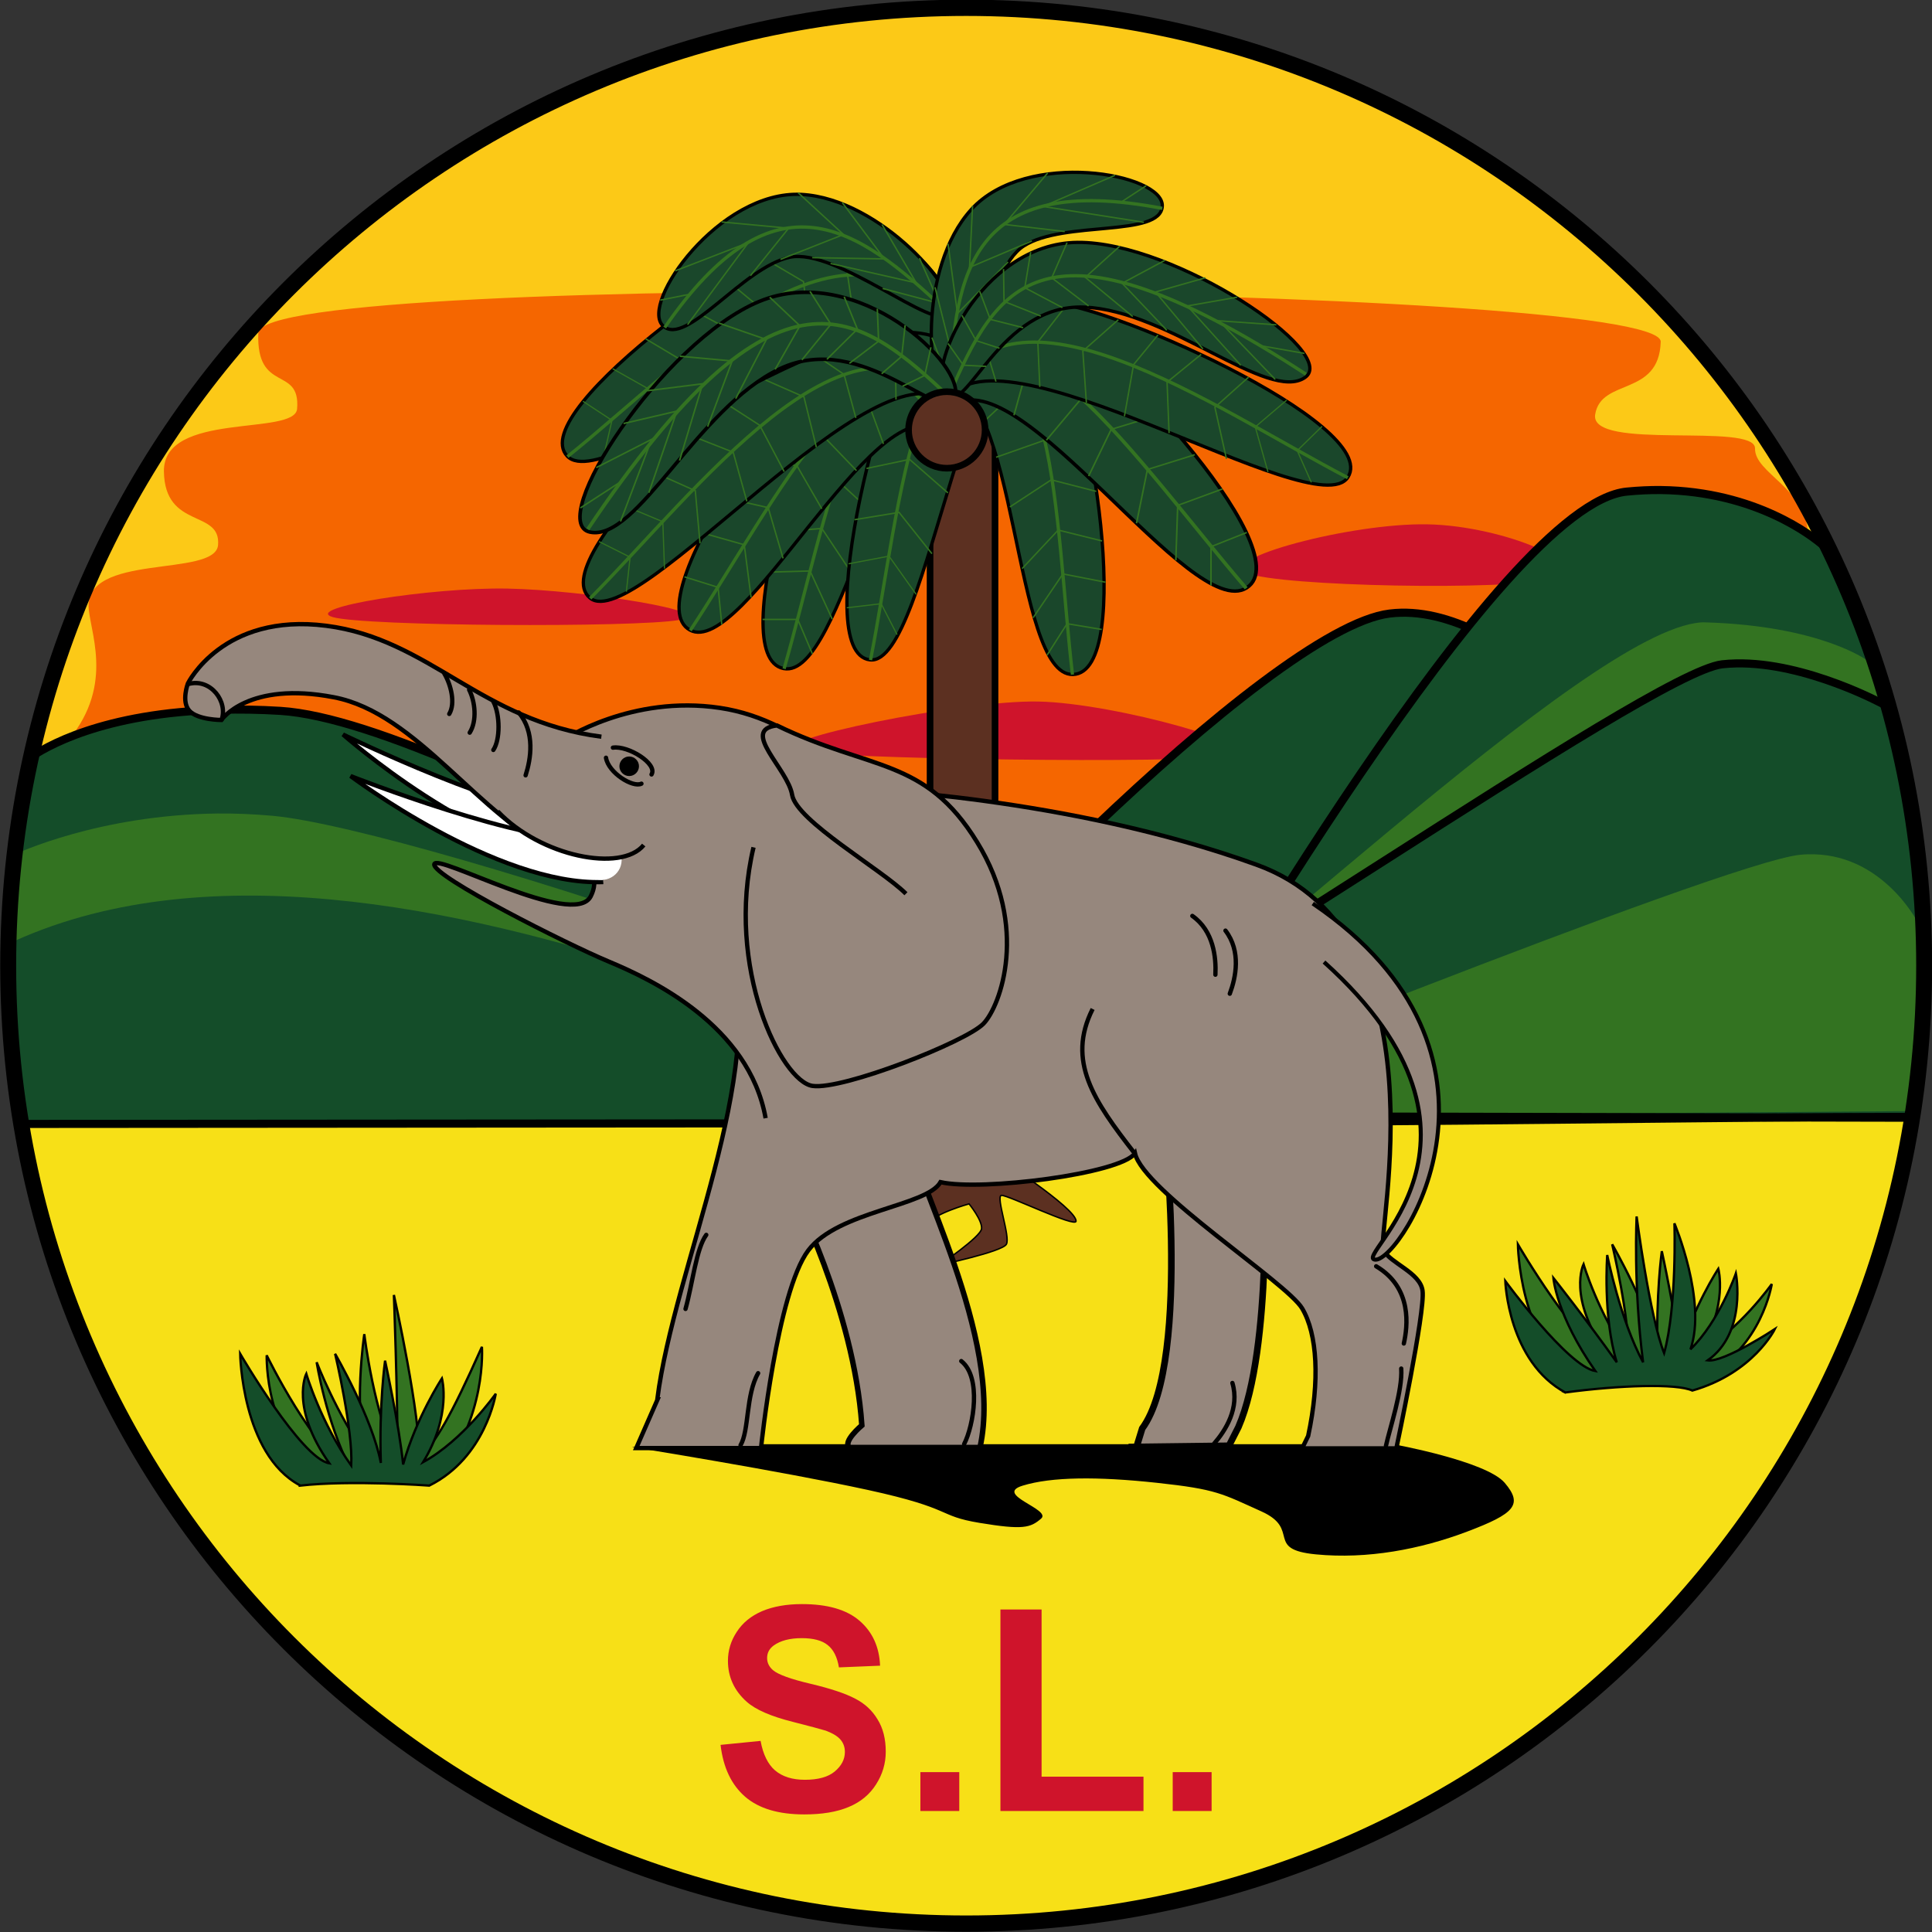 <?xml version="1.0" encoding="UTF-8" standalone="no"?>
<!-- Created with Inkscape (http://www.inkscape.org/) -->

<svg
   xmlns:dc="http://purl.org/dc/elements/1.1/"
   xmlns:cc="http://creativecommons.org/ns#"
   xmlns:rdf="http://www.w3.org/1999/02/22-rdf-syntax-ns#"
   xmlns:svg="http://www.w3.org/2000/svg"
   xmlns="http://www.w3.org/2000/svg"
   xmlns:xlink="http://www.w3.org/1999/xlink"
   xmlns:sodipodi="http://sodipodi.sourceforge.net/DTD/sodipodi-0.dtd"
   xmlns:inkscape="http://www.inkscape.org/namespaces/inkscape"
   version="1.0"
   width="600"
   height="600"
   id="Flag of the United Kingdom"
   sodipodi:version="0.32"
   inkscape:version="0.92.4 (5da689c313, 2019-01-14)"
   sodipodi:docname="20190925115953%21Badge_of_Sierra_Leone_%281889-1914%29.svg"
   inkscape:output_extension="org.inkscape.output.svg.inkscape">
  <rect width="100%" height="100%" fill="#333333" stroke="none"/>
  <sodipodi:namedview
     inkscape:window-height="1017"
     inkscape:window-width="1920"
     inkscape:pageshadow="2"
     inkscape:pageopacity="0.0"
     guidetolerance="10.0"
     gridtolerance="10.0"
     objecttolerance="10.0"
     borderopacity="1.0"
     bordercolor="#666666"
     pagecolor="#ffffff"
     id="base"
     showgrid="false"
     inkscape:zoom="1.3383333"
     inkscape:cx="300"
     inkscape:cy="300"
     inkscape:window-x="-8"
     inkscape:window-y="-8"
     inkscape:current-layer="g8732"
     inkscape:window-maximized="1" />
  <defs
     id="defs32973" />
  <g
     id="g8732"
     transform="translate(-2000,1000)">
    <g
       transform="matrix(2.231,0,0,2.231,-4296.58,-153.577)"
       id="g8452">
      <path
         sodipodi:nodetypes="sccsss"
         inkscape:connector-curvature="0"
         id="path4422-7-3"
         d="m 3089.738,-244.892 c 0,7.125 -0.627,14.545 -1.703,21.367 l -263.256,0 c -1.121,-6.958 -1.703,-14.093 -1.703,-21.367 0,-73.637 59.694,-133.331 133.331,-133.331 73.637,0 133.331,59.694 133.331,133.331 z"
         style="color:#000000;fill:#fcc917;fill-opacity:1;stroke:none;stroke-width:1.212;marker:none;visibility:visible;display:inline;overflow:visible;enable-background:accumulate" />
      <path
         style="color:#000000;fill:#f7e017;fill-opacity:1;stroke:none;stroke-width:1.212;marker:none;visibility:visible;display:inline;overflow:visible;enable-background:accumulate"
         d="m 3088.035,-223.525 c -10.047,63.688 -65.116,111.964 -131.628,111.964 -66.363,0 -121.402,-48.486 -131.628,-111.964 z"
         id="path3648-4-5"
         inkscape:connector-curvature="0"
         sodipodi:nodetypes="cscc" />
      <path
         inkscape:connector-curvature="0"
         id="path9139-4-0-4-4-0-9"
         style="fill:#f56600;fill-opacity:1;fill-rule:evenodd;stroke:none"
         d="m 3053.487,-331.815 c -0.225,7.686 -8.315,4.998 -9.125,10.126 -0.81,5.129 22.327,1.011 22.254,4.728 -0.067,3.442 7.165,5.544 7.364,11.874 0.209,6.711 -112.477,69.144 -112.477,69.144 0,0 -138.824,-31.066 -131.05,-38.882 7.97,-8.013 4.638,-15.702 4.216,-19.73 -0.84,-8.008 17.617,-4.363 17.999,-8.973 0.413,-4.989 -7.403,-2.144 -7.539,-10.216 -0.138,-8.454 18.232,-4.904 18.541,-8.738 0.488,-6.069 -5.707,-2.063 -5.403,-10.574 0.316,-8.869 195.457,-6.825 195.22,1.241 z" />
      <path
         inkscape:connector-curvature="0"
         id="path4207-9-1-9-9-9-98"
         style="fill:#000000;fill-opacity:1;fill-rule:evenodd;stroke:none"
         d="m 2910.28,-177.96 c 0,0 20.763,3.336 32.862,5.975 12.099,2.639 9.51,3.585 15.535,4.581 6.025,0.996 7.07,0.697 8.564,-0.597 1.494,-1.295 -6.622,-3.336 -2.589,-4.581 4.033,-1.245 10.406,-1.295 18.721,-0.398 8.315,0.896 9.012,1.494 14.539,3.983 5.527,2.49 0.397,5.278 7.568,5.975 7.17,0.697 14.539,-0.697 21.111,-3.187 6.572,-2.49 7.767,-3.734 5.178,-6.772 -2.589,-3.037 -15.535,-5.377 -15.535,-5.377 l -101.772,0 -4.182,0.398 z" />
      <g
         id="g12687-4-4-4-4-4-18"
         transform="matrix(40.108,0,0,40.108,2956.76,-244.157)">
        <path
           inkscape:connector-curvature="0"
           id="path12683-8-6-8-8-8-2"
           style="fill:#cf142b;fill-opacity:1;fill-rule:evenodd;stroke:none"
           d="m -0.593,-0.768 c -0.109,-0.032 0.578,-0.174 0.844,-0.169 0.266,0.005 0.822,0.161 0.665,0.189 -0.156,0.027 -1.4,0.012 -1.51,-0.02 z" />
        <path
           inkscape:connector-curvature="0"
           id="path12685-8-0-8-8-8-6"
           style="fill:#cf142b;fill-opacity:1;fill-rule:evenodd;stroke:none"
           d="M 0.976,-1.384 C 0.867,-1.431 1.336,-1.557 1.602,-1.552 c 0.266,0.005 0.593,0.146 0.437,0.189 -0.156,0.042 -0.953,0.027 -1.063,-0.02 z" />
        <path
           inkscape:connector-curvature="0"
           id="path10911-2-7-2-2-2-6"
           style="fill:#cf142b;fill-opacity:1;fill-rule:evenodd;stroke:none"
           d="m -2.197,-1.23 c -0.109,-0.032 0.34,-0.104 0.606,-0.099 0.266,0.005 0.752,0.082 0.596,0.109 -0.156,0.027 -1.092,0.022 -1.202,-0.01 z" />
      </g>
      <path
         inkscape:connector-curvature="0"
         id="path7365-4-1-4-4-4-0"
         style="fill:#144d29;fill-opacity:1;fill-rule:evenodd;stroke:#000000;stroke-width:1.127;stroke-linecap:butt;stroke-linejoin:miter;stroke-miterlimit:4;stroke-opacity:1;stroke-dasharray:none"
         d="m 3051.668,-271.042 c 0,0 -19.3,-24.969 -35.901,-22.944 -16.867,2.057 -67.145,54.121 -78.55,70.992 0,0 114.181,-1.08 114.181,-1.08 l 0.269,-46.968 z" />
      <path
         inkscape:connector-curvature="0"
         style="fill:#144d29;fill-opacity:1;fill-rule:evenodd;stroke:none"
         d="m 2853.096,-280.592 c -16.503,0.377 -24.6,5.224 -26.882,6.852 -2.049,9.29 -3.148,18.952 -3.148,28.858 0,7.479 0.637,14.801 1.821,21.944 l 166.294,-0.123 c -31.112,-8.971 -103.981,-55.753 -129.844,-57.376 -2.94,-0.184 -5.702,-0.212 -8.241,-0.154 z"
         id="path2936-5-7-5-5-5-38" />
      <path
         inkscape:connector-curvature="0"
         style="fill:#144d29;fill-opacity:1;fill-rule:evenodd;stroke:none"
         d="m 3053.494,-311.178 c -1.512,-0.018 -3.074,0.057 -4.722,0.216 -17.549,1.692 -58.716,73.683 -67.591,87.807 39.074,0 81.917,-0.765 106.912,-0.772 1.078,-6.829 1.636,-13.824 1.636,-20.956 0,-20.966 -4.834,-40.806 -13.457,-58.456 0,-0.004 -0.029,0.004 -0.031,0 0,0 -8.136,-7.664 -22.747,-7.839 z"
         id="path6478-5-7-5-5-5-0" />
      <path
         inkscape:connector-curvature="0"
         style="fill:#337321;fill-opacity:1;fill-rule:evenodd;stroke:none"
         d="m 2852.572,-266.148 c -16.473,0.184 -27.918,5.534 -28.611,5.864 -0.47,4.091 -0.742,8.243 -0.833,12.438 53.96,-25.775 142.84,29.711 147.868,22.685 4.707,-6.577 -90.13,-38.848 -110.832,-40.678 -2.623,-0.232 -5.165,-0.336 -7.593,-0.309 z"
         id="path17187-1-7-1-1-1-1" />
      <path
         inkscape:connector-curvature="0"
         style="fill:#337321;fill-opacity:1;fill-rule:evenodd;stroke:none"
         d="m 3059.112,-292.752 c -16.146,1.157 -68.139,52.881 -93.61,69.166 l 122.56,0 c 1.114,-6.936 1.667,-14.046 1.667,-21.296 0,-14.728 -2.38,-28.913 -6.79,-42.16 -0.276,-0.169 -0.55,-0.333 -0.833,-0.494 0,0 -6.454,-4.721 -22.253,-5.216 -0.238,-0.008 -0.484,-0.018 -0.741,0 z"
         id="path18076-7-7-7-7-7-2" />
      <path
         inkscape:connector-curvature="0"
         style="fill:#144d29;fill-opacity:1;fill-rule:evenodd;stroke:none"
         d="m 3063.957,-287.042 c -0.652,0.015 -1.274,0.051 -1.913,0.123 -10.201,1.165 -81.106,51.704 -106.48,62.839 l 132.529,0.278 c 1.091,-6.867 1.636,-13.906 1.636,-21.08 0,-12.622 -1.753,-24.847 -5.031,-36.419 -0.032,-0.003 -0.061,0.002 -0.093,0 0,0 -10.864,-5.959 -20.648,-5.741 z"
         id="path8252-1-3-1-1-1-5" />
      <path
         inkscape:connector-curvature="0"
         style="fill:#337321;fill-opacity:1;fill-rule:evenodd;stroke:none"
         d="m 3073.896,-260.469 c -0.33,0.011 -0.647,0.029 -0.988,0.062 -10.635,1.029 -98.394,36.543 -98.394,36.543 l 113.733,-0.864 c 0.996,-6.572 1.482,-13.304 1.482,-20.154 0,-2.063 -0.031,-4.133 -0.123,-6.173 -0.158,-0.051 -0.302,-0.104 -0.463,-0.154 0,0 -5.012,-9.617 -15.246,-9.259 z"
         id="path18074-1-3-1-1-1-09" />
      <g
         id="g19943-5-5-5-5-5-4"
         transform="matrix(53.149,0,0,53.149,2945.642,-254.757)">
        <path
           inkscape:connector-curvature="0"
           id="path19854-2-9-2-2-2-78"
           style="fill:#337321;fill-opacity:1;fill-rule:evenodd;stroke:#000000;stroke-width:0.006;stroke-linecap:butt;stroke-linejoin:miter;stroke-opacity:1"
           d="M 1.81,1.256 C 1.659,1.175 1.655,0.914 1.655,0.914 c 0,0 0.159,0.273 0.232,0.285 -0.103,-0.146 -0.06,-0.233 -0.06,-0.233 0,0 0.038,0.128 0.117,0.239 0.005,-0.092 -0.042,-0.291 -0.042,-0.291 0,0 0.097,0.167 0.119,0.284 -0.005,-0.151 0.011,-0.266 0.011,-0.266 0,0 0.037,0.169 0.047,0.27 0.034,-0.122 0.101,-0.224 0.101,-0.224 0,0 0.026,0.095 -0.049,0.218 0.104,-0.057 0.189,-0.178 0.189,-0.178 0,0 -0.026,0.166 -0.173,0.239 0,0 -0.204,-0.015 -0.337,1.461e-4 z" />
        <path
           inkscape:connector-curvature="0"
           id="path18967-7-9-7-7-7-3"
           style="fill:#144d29;fill-opacity:1;fill-rule:evenodd;stroke:#000000;stroke-width:0.006;stroke-linecap:butt;stroke-linejoin:miter;stroke-opacity:1"
           d="M 1.781,1.303 C 1.629,1.222 1.622,1.01 1.622,1.01 c 0,0 0.163,0.223 0.236,0.236 C 1.755,1.099 1.748,1.002 1.748,1.002 c 0,0 0.087,0.11 0.166,0.221 -0.037,-0.12 -0.025,-0.281 -0.025,-0.281 0,0 0.034,0.17 0.094,0.281 -0.026,-0.2 -0.017,-0.382 -0.017,-0.382 0,0 0.034,0.261 0.072,0.358 0.034,-0.122 0.027,-0.34 0.027,-0.34 0,0 0.086,0.204 0.042,0.33 0.076,-0.074 0.119,-0.199 0.119,-0.199 0,0 0.03,0.155 -0.074,0.228 0.042,0.006 0.176,-0.082 0.176,-0.082 0,0 -0.056,0.115 -0.216,0.161 -0.041,-0.019 -0.191,-0.014 -0.333,0.005 z" />
      </g>
      <g
         id="g19939-6-8-6-6-6-5"
         transform="matrix(53.5,0,0,53.5,2959,-275.634)">
        <path
           inkscape:connector-curvature="0"
           id="path19858-1-1-1-1-1-1"
           style="fill:#337321;fill-opacity:1;fill-rule:evenodd;stroke:#000000;stroke-width:0.006;stroke-linecap:butt;stroke-linejoin:miter;stroke-opacity:1"
           d="m -1.716,1.891 c -0.151,-0.081 -0.145,-0.304 -0.145,-0.304 0,0 0.124,0.255 0.218,0.296 -0.064,-0.125 -0.088,-0.278 -0.088,-0.278 0,0 0.052,0.135 0.131,0.246 -0.037,-0.12 -0.007,-0.319 -0.007,-0.319 0,0 0.026,0.216 0.087,0.326 -0.001,-0.186 -0.01,-0.428 -0.01,-0.428 0,0 0.072,0.324 0.065,0.428 0.047,-0.052 0.08,-0.105 0.164,-0.293 0,0 0.014,0.187 -0.118,0.343 -0.041,-0.019 -0.156,-0.035 -0.298,-0.016 z" />
        <path
           inkscape:connector-curvature="0"
           id="path19856-4-8-4-4-4-2"
           style="fill:#144d29;fill-opacity:1;fill-rule:evenodd;stroke:#000000;stroke-width:0.006;stroke-linecap:butt;stroke-linejoin:miter;stroke-opacity:1"
           d="m -1.775,1.925 c -0.151,-0.081 -0.155,-0.342 -0.155,-0.342 0,0 0.159,0.273 0.232,0.285 -0.103,-0.146 -0.06,-0.233 -0.06,-0.233 0,0 0.038,0.128 0.117,0.239 0.005,-0.092 -0.042,-0.291 -0.042,-0.291 0,0 0.097,0.167 0.119,0.284 -0.005,-0.151 0.011,-0.266 0.011,-0.266 0,0 0.037,0.169 0.047,0.27 0.034,-0.122 0.101,-0.224 0.101,-0.224 0,0 0.026,0.095 -0.049,0.218 0.104,-0.057 0.189,-0.178 0.189,-0.178 0,0 -0.026,0.166 -0.173,0.239 0,0 -0.204,-0.015 -0.337,1.461e-4 z" />
      </g>
      <path
         sodipodi:nodetypes="ccccccc"
         inkscape:connector-curvature="0"
         id="path4443-2-0"
         d="m 3088.093,-223.926 c -24.995,0.007 -67.838,0.772 -106.912,0.772 8.875,-14.124 50.043,-86.116 67.591,-87.807 1.648,-0.159 3.211,-0.234 4.722,-0.216 l 2e-4,0 c 13.301,0.16 21.236,6.526 22.552,7.666 l 0.156,-0.233"
         style="fill:none;stroke:#000000;stroke-width:1.127;stroke-miterlimit:4;stroke-opacity:1;stroke-dasharray:none" />
      <path
         sodipodi:nodetypes="ccccccc"
         inkscape:connector-curvature="0"
         id="path4445-1-1"
         d="m 3084.698,-281.302 c -0.032,-0.003 -0.061,0.002 -0.093,0 0,0 -10.864,-5.959 -20.648,-5.741 l 3e-4,0 c -0.652,0.015 -1.274,0.051 -1.913,0.123 -10.201,1.165 -81.106,51.704 -106.48,62.839 l 132.529,0.278"
         style="fill:none;stroke:#000000;stroke-width:1.127;stroke-miterlimit:4;stroke-opacity:1;stroke-dasharray:none" />
      <path
         sodipodi:nodetypes="ccsscc"
         inkscape:connector-curvature="0"
         id="path4447-6-6"
         d="m 2824.887,-222.938 166.294,-0.123 c -31.112,-8.971 -103.981,-55.753 -129.844,-57.376 -2.94,-0.184 -5.702,-0.212 -8.241,-0.154 -16.503,0.377 -24.6,5.224 -26.882,6.852 l -0.161,-0.008"
         style="fill:none;stroke:#000000;stroke-width:1.127;stroke-miterlimit:4;stroke-opacity:1;stroke-dasharray:none" />
      <g
         id="g4019-2-2-2-8-8-4"
         transform="matrix(32.885,0,0,32.885,2956.285,-253.739)">
        <rect
           id="rect12692-3-6-3-5-5-0"
           style="fill:#5c3021;fill-opacity:1;stroke:#000000;stroke-width:0.028;stroke-miterlimit:4;stroke-opacity:1;stroke-dasharray:none"
           y="-2.292"
           x="-0.137"
           height="3.5"
           width="0.275" />
        <g
           id="g14482-2-6-2-7-7-6">
          <path
             inkscape:connector-curvature="0"
             id="path12694-2-0-2-6-6-1"
             style="fill:#1a472b;fill-opacity:1;fill-rule:evenodd;stroke:#000000;stroke-width:0.014;stroke-linecap:butt;stroke-linejoin:miter;stroke-opacity:1"
             d="m -0.012,-2.113 c -0.308,-0.079 -0.495,1.172 -0.745,1.122 -0.261,-0.052 0.133,-1.219 0.288,-1.331 0.161,-0.117 0.447,-0.179 0.457,0.209 z" />
          <path
             inkscape:connector-curvature="0"
             id="path13581-1-3-1-1-1-89"
             style="fill:none;stroke:#337321;stroke-width:0.014;stroke-linecap:butt;stroke-linejoin:miter;stroke-opacity:1"
             d="m -0.014,-2.121 c -0.406,-0.472 -0.563,0.514 -0.741,1.131" />
          <path
             inkscape:connector-curvature="0"
             id="path13583-6-8-6-8-8-8"
             style="fill:none;stroke:#337321;stroke-width:0.006;stroke-linecap:butt;stroke-linejoin:miter;stroke-opacity:1"
             d="m -0.635,-1.053 -0.062,-0.146 -0.149,0" />
          <path
             inkscape:connector-curvature="0"
             id="path13585-8-0-8-9-9-4"
             style="fill:none;stroke:#337321;stroke-width:0.006;stroke-linecap:butt;stroke-linejoin:miter;stroke-opacity:1"
             d="m -0.551,-1.2 -0.094,-0.204 -0.184,0.005" />
          <path
             inkscape:connector-curvature="0"
             id="path14472-5-1-5-2-2-14"
             style="fill:none;stroke:#337321;stroke-width:0.006;stroke-linecap:butt;stroke-linejoin:miter;stroke-opacity:1"
             d="m -0.471,-1.398 -0.124,-0.186 -0.191,0.015" />
          <path
             inkscape:connector-curvature="0"
             id="path14474-7-2-7-7-7-3"
             style="fill:none;stroke:#337321;stroke-width:0.006;stroke-linecap:butt;stroke-linejoin:miter;stroke-opacity:1"
             d="m -0.377,-1.647 -0.154,-0.142 -0.196,0.017" />
          <path
             inkscape:connector-curvature="0"
             id="path14476-6-5-6-9-9-9"
             style="fill:none;stroke:#337321;stroke-width:0.006;stroke-linecap:butt;stroke-linejoin:miter;stroke-opacity:1"
             d="m -0.285,-1.845 -0.189,-0.104 -0.191,-0.007" />
          <path
             inkscape:connector-curvature="0"
             id="path14478-1-0-1-5-5-8"
             style="fill:none;stroke:#337321;stroke-width:0.006;stroke-linecap:butt;stroke-linejoin:miter;stroke-opacity:1"
             d="m -0.21,-1.987 -0.139,-0.181 -0.223,0.01" />
        </g>
        <use
           xlink:href="#g14498-9-3-9-3-3-7"
           height="15"
           width="15"
           y="0"
           x="0"
           id="use20844-8-9-8-4-4-8"
           transform="matrix(0.835,-0.55,0.55,0.835,1.635,-0.818)" />
        <use
           xlink:href="#g14482-2-6-2-7-7-6"
           height="15"
           width="15"
           y="0"
           x="0"
           id="use14492-9-4-9-3-3-0"
           transform="matrix(-0.986,-0.164,-0.164,0.986,-0.441,-0.113)" />
        <use
           xlink:href="#g14482-2-6-2-7-7-6"
           height="15"
           width="15"
           y="0"
           x="0"
           id="use14494-2-7-2-1-1-8"
           transform="matrix(-1.017,0.403,0.43,0.955,0.859,-0.081)" />
        <use
           xlink:href="#g14482-2-6-2-7-7-6"
           height="15"
           width="15"
           y="0"
           x="0"
           id="use14496-7-8-7-2-2-7"
           transform="matrix(0.955,0.298,-0.298,0.955,-0.726,0.018)" />
        <g
           id="g14498-9-3-9-3-3-7"
           transform="matrix(0.878,0.478,-0.478,0.878,-1.386,-0.058)">
          <path
             inkscape:connector-curvature="0"
             id="path14500-5-5-5-3-3-83"
             style="fill:#1a472b;fill-opacity:1;fill-rule:evenodd;stroke:#000000;stroke-width:0.014;stroke-linecap:butt;stroke-linejoin:miter;stroke-opacity:1"
             d="m 0.193,-2.441 c -0.41,-0.12 -0.7,1.5 -0.95,1.45 -0.261,-0.052 0.183,-1.293 0.359,-1.45 0.173,-0.153 0.386,-0.29 0.591,-4.245e-4 z" />
          <path
             inkscape:connector-curvature="0"
             id="path14502-4-1-4-4-4-8"
             style="fill:none;stroke:#337321;stroke-width:0.014;stroke-linecap:butt;stroke-linejoin:miter;stroke-opacity:1"
             d="m 0.172,-2.454 c -0.595,-0.202 -0.749,0.848 -0.927,1.464" />
          <path
             inkscape:connector-curvature="0"
             id="path14504-3-2-3-1-1-37"
             style="fill:none;stroke:#337321;stroke-width:0.005;stroke-linecap:butt;stroke-linejoin:miter;stroke-opacity:1"
             d="m -0.634,-1.088 -0.056,-0.136 -0.147,0.005" />
          <path
             inkscape:connector-curvature="0"
             id="path14506-1-0-1-1-1-10"
             style="fill:none;stroke:#337321;stroke-width:0.005;stroke-linecap:butt;stroke-linejoin:miter;stroke-opacity:1"
             d="m -0.539,-1.251 -0.101,-0.171 -0.174,0.018" />
          <path
             inkscape:connector-curvature="0"
             id="path14508-2-1-2-3-3-7"
             style="fill:none;stroke:#337321;stroke-width:0.006;stroke-linecap:butt;stroke-linejoin:miter;stroke-opacity:1"
             d="m -0.458,-1.417 -0.124,-0.186 -0.191,0.015" />
          <path
             inkscape:connector-curvature="0"
             id="path14510-3-6-3-8-8-3"
             style="fill:none;stroke:#337321;stroke-width:0.006;stroke-linecap:butt;stroke-linejoin:miter;stroke-opacity:1"
             d="m -0.369,-1.668 -0.15,-0.155 -0.185,0.023" />
          <path
             inkscape:connector-curvature="0"
             id="path14512-3-4-3-7-7-4"
             style="fill:none;stroke:#337321;stroke-width:0.006;stroke-linecap:butt;stroke-linejoin:miter;stroke-opacity:1"
             d="m -0.29,-1.854 -0.185,-0.123 -0.162,-0.012" />
          <path
             inkscape:connector-curvature="0"
             id="path14514-4-0-4-4-4-96"
             style="fill:none;stroke:#337321;stroke-width:0.006;stroke-linecap:butt;stroke-linejoin:miter;stroke-opacity:1"
             d="m -0.22,-2.01 -0.148,-0.162 -0.2,0.017" />
          <path
             inkscape:connector-curvature="0"
             id="path14516-1-6-1-2-2-5"
             style="fill:none;stroke:#337321;stroke-width:0.006;stroke-linecap:butt;stroke-linejoin:miter;stroke-opacity:1"
             transform="matrix(0.878,-0.478,0.478,0.878,1.245,-0.612)"
             d="m -0.665,-2.349 0.164,0.112 0.05,0.184" />
          <path
             inkscape:connector-curvature="0"
             id="path14518-1-1-1-7-7-1"
             style="fill:none;stroke:#337321;stroke-width:0.006;stroke-linecap:butt;stroke-linejoin:miter;stroke-opacity:1"
             transform="matrix(0.878,-0.478,0.478,0.878,1.245,-0.612)"
             d="m -0.397,-2.424 0.114,0.169 0.002,0.124" />
        </g>
        <use
           xlink:href="#g14498-9-3-9-3-3-7"
           height="15"
           width="15"
           y="0"
           x="0"
           id="use14520-3-8-3-7-7-09"
           transform="matrix(-0.952,0.305,0.305,0.952,0.524,-0.092)" />
        <path
           inkscape:connector-curvature="0"
           id="path18078-8-9-8-9-9-9"
           style="fill:#5c3021;fill-opacity:1;fill-rule:evenodd;stroke:#000000;stroke-width:0.006;stroke-linecap:butt;stroke-linejoin:miter;stroke-opacity:1"
           d="m 0.137,1.071 c 0,0 0.344,0.221 0.344,0.277 0,0.03 -0.291,-0.112 -0.316,-0.109 -0.025,0.004 0.039,0.176 0.021,0.207 -0.018,0.032 -0.284,0.088 -0.284,0.088 0,0 0.176,-0.119 0.179,-0.154 0.004,-0.035 -0.053,-0.105 -0.053,-0.105 0,0 -0.151,0.042 -0.172,0.084 -0.021,0.042 0.018,0.116 0.018,0.116 0,0 -0.165,-0.032 -0.172,-0.074 -0.007,-0.042 0.098,-0.144 0.098,-0.144 0,0 -0.109,-0.011 -0.144,0.004 -0.035,0.014 -0.123,0.112 -0.123,0.112 0,0 0.028,-0.158 0.06,-0.165 0.032,-0.007 0.137,-0.011 0.165,-0.021 0.028,-0.011 0.091,-0.112 0.091,-0.112 l 0.084,0.074 0.109,-0.042 0.077,0.032 0.018,-0.067 z" />
        <g
           id="use5094-7-8-7-3-3-6"
           transform="matrix(0.816,0.578,-0.578,0.816,-1.628,-0.644)">
          <path
             inkscape:connector-curvature="0"
             id="path5098-4-4-4-1-1-8"
             style="fill:#1a472b;fill-opacity:1;fill-rule:evenodd;stroke:#000000;stroke-width:0.014;stroke-linecap:butt;stroke-linejoin:miter;stroke-opacity:1"
             d="m 0.372,-2.3 c -0.518,-0.169 -0.879,1.359 -1.129,1.309 -0.261,-0.052 0.183,-1.293 0.359,-1.45 0.173,-0.153 0.565,-0.149 0.769,0.141 z" />
          <path
             inkscape:connector-curvature="0"
             id="path5100-2-1-2-9-9-3"
             style="fill:none;stroke:#337321;stroke-width:0.014;stroke-linecap:butt;stroke-linejoin:miter;stroke-opacity:1"
             d="m 0.391,-2.315 c -0.836,-0.424 -0.968,0.709 -1.146,1.325" />
          <path
             inkscape:connector-curvature="0"
             id="path5102-7-4-7-8-8-4"
             style="fill:none;stroke:#337321;stroke-width:0.005;stroke-linecap:butt;stroke-linejoin:miter;stroke-opacity:1"
             d="m -0.634,-1.088 -0.056,-0.136 -0.147,0.005" />
          <path
             inkscape:connector-curvature="0"
             id="path5104-7-3-7-6-6-84"
             style="fill:none;stroke:#337321;stroke-width:0.005;stroke-linecap:butt;stroke-linejoin:miter;stroke-opacity:1"
             d="m -0.539,-1.251 -0.101,-0.171 -0.174,0.018" />
          <path
             inkscape:connector-curvature="0"
             id="path5106-9-9-9-5-5-9"
             style="fill:none;stroke:#337321;stroke-width:0.006;stroke-linecap:butt;stroke-linejoin:miter;stroke-opacity:1"
             d="m -0.458,-1.417 -0.124,-0.186 -0.191,0.015" />
          <path
             inkscape:connector-curvature="0"
             id="path5108-3-8-3-0-0-9"
             style="fill:none;stroke:#337321;stroke-width:0.006;stroke-linecap:butt;stroke-linejoin:miter;stroke-opacity:1"
             d="m -0.369,-1.668 -0.15,-0.155 -0.185,0.023" />
          <path
             inkscape:connector-curvature="0"
             id="path5110-1-8-1-2-2-2"
             style="fill:none;stroke:#337321;stroke-width:0.006;stroke-linecap:butt;stroke-linejoin:miter;stroke-opacity:1"
             d="m -0.29,-1.854 -0.185,-0.123 -0.162,-0.012" />
          <path
             inkscape:connector-curvature="0"
             id="path5112-9-0-9-8-8-5"
             style="fill:none;stroke:#337321;stroke-width:0.006;stroke-linecap:butt;stroke-linejoin:miter;stroke-opacity:1"
             d="m -0.22,-2.01 -0.148,-0.162 -0.2,0.017" />
          <path
             inkscape:connector-curvature="0"
             id="path5114-8-8-8-6-6-5"
             style="fill:none;stroke:#337321;stroke-width:0.006;stroke-linecap:butt;stroke-linejoin:miter;stroke-opacity:1"
             transform="matrix(0.878,-0.478,0.478,0.878,1.245,-0.612)"
             d="m -0.665,-2.349 0.164,0.112 0.05,0.184" />
          <path
             inkscape:connector-curvature="0"
             id="path5116-6-7-6-0-0-33"
             style="fill:none;stroke:#337321;stroke-width:0.006;stroke-linecap:butt;stroke-linejoin:miter;stroke-opacity:1"
             transform="matrix(0.878,-0.478,0.478,0.878,1.245,-0.612)"
             d="m -0.397,-2.424 0.114,0.169 0.002,0.124" />
        </g>
        <use
           xlink:href="#g19926-0-8-0-4-4-7"
           height="15"
           width="15"
           y="0"
           x="0"
           id="use19937-5-7-5-2-2-3"
           transform="matrix(-0.713,0.701,0.701,0.713,1.403,-0.932)" />
        <g
           id="g19926-0-8-0-4-4-7">
          <path
             inkscape:connector-curvature="0"
             id="path19908-2-3-2-8-8-4"
             style="fill:#1a472b;fill-opacity:1;fill-rule:evenodd;stroke:#000000;stroke-width:0.014;stroke-linecap:butt;stroke-linejoin:miter;stroke-opacity:1"
             d="m -0.053,-2.138 c -0.101,-0.019 -0.137,-0.548 0.091,-0.797 0.234,-0.256 0.813,-0.152 0.808,-0.014 -0.005,0.134 -0.415,0.06 -0.586,0.169 -0.17,0.108 -0.216,0.661 -0.312,0.643 z" />
          <path
             inkscape:connector-curvature="0"
             id="path19910-8-8-8-6-6-3"
             style="fill:none;stroke:#337321;stroke-width:0.014;stroke-linecap:butt;stroke-linejoin:miter;stroke-opacity:1"
             d="m -0.053,-2.156 c 0.018,-0.515 0.091,-0.938 0.899,-0.783" />
          <path
             inkscape:connector-curvature="0"
             id="path19912-6-3-6-5-5-8"
             style="fill:none;stroke:#337321;stroke-width:0.006;stroke-linecap:butt;stroke-linejoin:miter;stroke-opacity:1"
             d="m -0.129,-2.392 0.074,0.196 0.127,-0.214" />
          <path
             inkscape:connector-curvature="0"
             id="path19914-0-7-0-0-0-08"
             style="fill:none;stroke:#337321;stroke-width:0.006;stroke-linecap:butt;stroke-linejoin:miter;stroke-opacity:1"
             d="m -0.116,-2.605 0.07,0.278 0.201,-0.313" />
          <path
             inkscape:connector-curvature="0"
             id="path19916-2-1-2-9-9-8"
             style="fill:none;stroke:#337321;stroke-width:0.006;stroke-linecap:butt;stroke-linejoin:miter;stroke-opacity:1"
             d="m -0.061,-2.789 0.04,0.295 0.214,-0.218" />
          <path
             inkscape:connector-curvature="0"
             id="path19918-4-0-4-0-0-0"
             style="fill:none;stroke:#337321;stroke-width:0.006;stroke-linecap:butt;stroke-linejoin:miter;stroke-opacity:1"
             d="M 0.043,-2.95 0.03,-2.689 0.294,-2.801" />
          <path
             inkscape:connector-curvature="0"
             id="path19920-8-7-8-0-0-68"
             style="fill:none;stroke:#337321;stroke-width:0.006;stroke-linecap:butt;stroke-linejoin:miter;stroke-opacity:1"
             d="m 0.361,-3.089 -0.184,0.218 0.256,0.03" />
          <path
             inkscape:connector-curvature="0"
             id="path19922-6-3-6-6-6-1"
             style="fill:none;stroke:#337321;stroke-width:0.006;stroke-linecap:butt;stroke-linejoin:miter;stroke-opacity:1"
             d="m 0.646,-3.079 -0.305,0.132 0.427,0.067" />
          <path
             inkscape:connector-curvature="0"
             id="path19924-5-4-5-1-1-9"
             style="fill:none;stroke:#337321;stroke-width:0.006;stroke-linecap:butt;stroke-linejoin:miter;stroke-opacity:1"
             d="M 0.778,-3.035 0.671,-2.965" />
        </g>
        <g
           id="g19890-0-9-0-3-3-8">
          <path
             inkscape:connector-curvature="0"
             id="path19860-9-6-9-8-8-9"
             style="fill:#1a472b;fill-opacity:1;fill-rule:evenodd;stroke:#000000;stroke-width:0.014;stroke-linecap:butt;stroke-linejoin:miter;stroke-opacity:1"
             d="m -0.07,-2.149 c 0.088,0.09 0.227,-0.387 0.586,-0.372 0.359,0.015 0.779,0.405 0.934,0.298 0.15,-0.103 -0.55,-0.575 -0.962,-0.572 -0.415,0.003 -0.651,0.551 -0.558,0.646 z" />
          <path
             inkscape:connector-curvature="0"
             id="path19862-0-5-0-9-9-72"
             style="fill:none;stroke:#337321;stroke-width:0.014;stroke-linecap:butt;stroke-linejoin:miter;stroke-opacity:1"
             d="M -0.056,-2.149 C 0.143,-2.599 0.324,-2.973 1.454,-2.237" />
          <path
             inkscape:connector-curvature="0"
             id="path19866-0-1-0-3-3-2"
             style="fill:none;stroke:#337321;stroke-width:0.006;stroke-linecap:butt;stroke-linejoin:miter;stroke-opacity:1"
             d="m -0.061,-2.367 0.065,0.092 0.097,0.005" />
          <path
             inkscape:connector-curvature="0"
             id="path19868-6-0-6-4-4-82"
             style="fill:none;stroke:#337321;stroke-width:0.006;stroke-linecap:butt;stroke-linejoin:miter;stroke-opacity:1"
             d="m -0.002,-2.486 0.06,0.107 0.099,0.032" />
          <path
             inkscape:connector-curvature="0"
             id="path19870-1-9-1-4-4-8"
             style="fill:none;stroke:#337321;stroke-width:0.006;stroke-linecap:butt;stroke-linejoin:miter;stroke-opacity:1"
             d="m 0.073,-2.588 0.045,0.119 0.139,0.035" />
          <path
             inkscape:connector-curvature="0"
             id="path19872-3-9-3-6-6-90"
             style="fill:none;stroke:#337321;stroke-width:0.006;stroke-linecap:butt;stroke-linejoin:miter;stroke-opacity:1"
             d="m 0.174,-2.682 0.002,0.137 0.156,0.062" />
          <path
             inkscape:connector-curvature="0"
             id="path19874-8-6-8-0-0-7"
             style="fill:none;stroke:#337321;stroke-width:0.006;stroke-linecap:butt;stroke-linejoin:miter;stroke-opacity:1"
             d="m 0.289,-2.754 -0.025,0.151 0.159,0.084" />
          <path
             inkscape:connector-curvature="0"
             id="path19876-9-8-9-6-6-8"
             style="fill:none;stroke:#337321;stroke-width:0.006;stroke-linecap:butt;stroke-linejoin:miter;stroke-opacity:1"
             d="m 0.443,-2.794 -0.065,0.149 0.156,0.119" />
          <path
             inkscape:connector-curvature="0"
             id="path19878-3-3-3-6-6-1"
             style="fill:none;stroke:#337321;stroke-width:0.006;stroke-linecap:butt;stroke-linejoin:miter;stroke-opacity:1"
             d="m 0.666,-2.779 -0.146,0.132 0.201,0.166" />
          <path
             inkscape:connector-curvature="0"
             id="path19880-4-4-4-1-1-5"
             style="fill:none;stroke:#337321;stroke-width:0.006;stroke-linecap:butt;stroke-linejoin:miter;stroke-opacity:1"
             d="m 0.857,-2.719 -0.181,0.097 0.189,0.199" />
          <path
             inkscape:connector-curvature="0"
             id="path19882-4-8-4-8-8-8"
             style="fill:none;stroke:#337321;stroke-width:0.006;stroke-linecap:butt;stroke-linejoin:miter;stroke-opacity:1"
             d="m 1.028,-2.645 -0.211,0.06 0.201,0.241" />
          <path
             inkscape:connector-curvature="0"
             id="path19884-6-4-6-4-4-6"
             style="fill:none;stroke:#337321;stroke-width:0.006;stroke-linecap:butt;stroke-linejoin:miter;stroke-opacity:1"
             d="m 1.163,-2.563 -0.211,0.037 0.226,0.251" />
          <path
             inkscape:connector-curvature="0"
             id="path19886-0-9-0-9-9-1"
             style="fill:none;stroke:#337321;stroke-width:0.006;stroke-linecap:butt;stroke-linejoin:miter;stroke-opacity:1"
             d="m 1.329,-2.446 -0.243,-0.017 0.238,0.248" />
          <path
             inkscape:connector-curvature="0"
             id="path19888-6-9-6-6-6-2"
             style="fill:none;stroke:#337321;stroke-width:0.006;stroke-linecap:butt;stroke-linejoin:miter;stroke-opacity:1"
             d="M 1.448,-2.325 1.254,-2.359" />
        </g>
        <use
           xlink:href="#g19890-0-9-0-3-3-8"
           height="15"
           width="15"
           y="0"
           x="0"
           id="use19906-6-2-6-3-3-4"
           transform="matrix(-0.995,0.423,0.423,0.995,0.807,0.03)" />
        <path
           inkscape:connector-curvature="0"
           id="path18080-1-5-1-7-7-2"
           style="fill:#5c3021;fill-opacity:1;stroke:#000000;stroke-width:0.028;stroke-miterlimit:4;stroke-opacity:1;stroke-dasharray:none"
           transform="translate(0.029,-0.038)"
           d="m 0.067,-1.963 c 1e-8,0.089 -0.072,0.162 -0.162,0.162 -0.089,0 -0.162,-0.072 -0.162,-0.162 0,-0.089 0.072,-0.162 0.162,-0.162 0.089,0 0.162,0.072 0.162,0.162 l 0,0 z" />
      </g>
      <g
         id="g4108-4-5-8-8-8-5"
         transform="matrix(40.108,0,0,40.108,3709.35,-267.817)">
        <path
           inkscape:connector-curvature="0"
           id="path19947-9-3-4-8-8-8"
           style="fill:#96877d;fill-opacity:1;fill-rule:evenodd;stroke:#000000;stroke-width:0.019;stroke-linecap:butt;stroke-linejoin:miter;stroke-opacity:1"
           d="m -19.366,1.353 c 0,0 0.213,0.408 0.241,0.812 0,0 -0.07,0.059 -0.042,0.077 0,0 0.452,0 0.452,0 0.084,-0.38 -0.238,-0.946 -0.253,-1.109 0,0 -0.397,0.219 -0.397,0.219 z" />
        <path
           inkscape:connector-curvature="0"
           id="path20834-6-3-9-2-2-62"
           style="fill:#96877d;fill-opacity:1;fill-rule:evenodd;stroke:#000000;stroke-width:0.023;stroke-linecap:butt;stroke-linejoin:miter;stroke-opacity:1"
           d="m -18.172,2.241 c 0,0 0.02,-0.065 0.02,-0.065 0.175,-0.238 0.07,-1.125 0.07,-1.125 l 0.353,0.211 c 0,0 0.03,0.635 -0.089,0.909 0,0 -0.033,0.065 -0.033,0.065 l -0.322,0.004 z" />
        <path
           inkscape:connector-curvature="0"
           id="path2113-3-3-6-9-9-6"
           style="fill:#96877d;fill-opacity:1;fill-rule:evenodd;stroke:#000000;stroke-width:0.015;stroke-linecap:butt;stroke-linejoin:miter;stroke-opacity:1"
           d="m -19.834,2.075 c 0,0 -0.074,0.169 -0.074,0.169 l 0.433,0 c 0,0 0.056,-0.542 0.164,-0.686 0.103,-0.137 0.411,-0.153 0.459,-0.237 0.142,0.032 0.625,-0.029 0.675,-0.1 0.029,0.129 0.526,0.448 0.58,0.538 0.053,0.089 0.062,0.251 0.021,0.443 0,0 -0.021,0.043 -0.021,0.043 l 0.327,0 c 0,0 0.101,-0.477 0.091,-0.547 -0.008,-0.063 -0.111,-0.095 -0.136,-0.141 -0.026,-0.049 0.224,-1.098 -0.441,-1.338 -0.655,-0.237 -1.393,-0.264 -1.393,-0.264 l -0.433,0.559 c 0.13,0.43 -0.194,1.099 -0.253,1.561 z" />
        <g
           id="use3916-7-7-3-1-1-5"
           transform="matrix(1.032,0.252,-0.252,1.032,-2.036,4.532)">
          <path
             inkscape:connector-curvature="0"
             id="path3983-8-4-7-3-3-3"
             style="fill:#ffffff;fill-opacity:1;fill-rule:evenodd;stroke:#000000;stroke-width:0.014;stroke-linecap:butt;stroke-linejoin:miter;stroke-opacity:1"
             d="m -17.521,-0.065 c -0.209,0.058 -0.817,-0.074 -0.817,-0.074 0,0 0.529,0.278 0.871,0.209" />
          <path
             inkscape:connector-curvature="0"
             id="path3985-8-3-8-5-5-9"
             style="fill:#ffffff;fill-opacity:1;stroke:none"
             transform="matrix(1.083,0,0,1.083,1.457,-0.019)"
             d="m -17.429,0.017 c 4.8e-5,0.021 -0.011,0.041 -0.03,0.052 -0.018,0.011 -0.041,0.011 -0.06,0 -0.018,-0.011 -0.03,-0.03 -0.03,-0.052 -4.8e-5,-0.021 0.011,-0.041 0.03,-0.052 0.018,-0.011 0.041,-0.011 0.06,0 0.018,0.011 0.03,0.03 0.03,0.052 l 0,0 z" />
        </g>
        <path
           inkscape:connector-curvature="0"
           id="path2115-2-8-8-9-9-2"
           style="fill:#96877d;fill-opacity:1;fill-rule:evenodd;stroke:#000000;stroke-width:0.015;stroke-linecap:butt;stroke-linejoin:miter;stroke-opacity:1"
           d="m -18.932,-0.03 c -0.239,-0.004 -0.378,-0.249 -0.686,-0.295 -0.307,-0.046 -0.543,0.111 -0.543,0.111 l -0.1,0.211 0.079,0.179 c 0,0 0.175,0.037 0.116,0.153 -0.058,0.114 -0.538,-0.153 -0.543,-0.111 -0.005,0.042 0.458,0.276 0.607,0.338 0.146,0.061 0.485,0.22 0.543,0.543" />
        <path
           inkscape:connector-curvature="0"
           id="path20848-9-0-2-8-8-4"
           style="fill:#96877d;fill-opacity:1;fill-rule:evenodd;stroke:#000000;stroke-width:0.015;stroke-linecap:butt;stroke-linejoin:miter;stroke-miterlimit:4;stroke-opacity:1;stroke-dasharray:none"
           d="m -19.501,0.159 c -0.099,0.418 0.097,0.813 0.205,0.828 0.104,0.015 0.532,-0.153 0.593,-0.216 0.06,-0.062 0.159,-0.336 -0.022,-0.63 -0.181,-0.295 -0.372,-0.248 -0.695,-0.405 -0.129,0.015 0.038,0.15 0.053,0.241 0.015,0.09 0.311,0.259 0.395,0.343" />
        <path
           inkscape:connector-curvature="0"
           id="path2117-1-8-9-4-4-6"
           style="fill:#96877d;fill-opacity:1;fill-rule:evenodd;stroke:#000000;stroke-width:0.015;stroke-linecap:butt;stroke-linejoin:miter;stroke-opacity:1"
           d="m -20.029,-0.225 c -0.418,-0.054 -0.596,-0.339 -0.955,-0.385 -0.359,-0.046 -0.48,0.2 -0.48,0.2 0,0 -0.024,0.063 0.005,0.095 0.029,0.032 0.111,0.032 0.111,0.032 0,0 0.093,-0.136 0.39,-0.079 0.291,0.055 0.504,0.419 0.782,0.541" />
        <path
           inkscape:connector-curvature="0"
           id="path2119-3-8-1-0-0-1"
           style="fill:none;stroke:#000000;stroke-width:0.015;stroke-linecap:butt;stroke-linejoin:miter;stroke-opacity:1"
           d="m -21.462,-0.408 c 0.077,-0.021 0.139,0.062 0.114,0.127" />
        <path
           inkscape:connector-curvature="0"
           id="path2121-5-0-3-7-7-82"
           style="fill:none;stroke:#000000;stroke-width:0.015;stroke-linecap:round;stroke-linejoin:miter;stroke-opacity:1"
           d="m -20.404,-0.347 c 0.024,0.046 0.024,0.133 2e-6,0.168" />
        <path
           inkscape:connector-curvature="0"
           id="path2123-9-6-5-6-6-1"
           style="fill:none;stroke:#000000;stroke-width:0.015;stroke-linecap:round;stroke-linejoin:miter;stroke-opacity:1"
           d="m -20.488,-0.388 c 0.021,0.041 0.028,0.108 0.002,0.149" />
        <path
           inkscape:connector-curvature="0"
           id="path2125-8-8-9-3-3-1"
           style="fill:none;stroke:#000000;stroke-width:0.015;stroke-linecap:round;stroke-linejoin:miter;stroke-opacity:1"
           d="m -20.574,-0.444 c 0.023,0.039 0.039,0.103 0.017,0.14" />
        <path
           inkscape:connector-curvature="0"
           id="path2127-4-1-8-6-6-97"
           style="fill:none;stroke:#000000;stroke-width:0.015;stroke-linecap:round;stroke-linejoin:miter;stroke-opacity:1"
           d="m -20.316,-0.309 c 0.058,0.069 0.042,0.162 0.024,0.218" />
        <path
           inkscape:connector-curvature="0"
           id="path3017-0-9-4-1-1-6"
           style="fill:none;stroke:#000000;stroke-width:0.015;stroke-linecap:round;stroke-linejoin:miter;stroke-opacity:1"
           d="m -19.989,-0.187 c 0.053,-0.008 0.156,0.056 0.134,0.093" />
        <path
           inkscape:connector-curvature="0"
           id="path3019-7-8-0-5-5-2"
           style="fill:none;stroke:#000000;stroke-width:0.015;stroke-linecap:round;stroke-linejoin:miter;stroke-opacity:1"
           d="m -20.013,-0.152 c 0.008,0.052 0.093,0.105 0.123,0.09" />
        <path
           inkscape:connector-curvature="0"
           id="path3021-6-9-7-4-4-9"
           style="fill:#000000;fill-opacity:1;stroke:none"
           transform="matrix(1.062,0,0,1.062,-1.476,0.159)"
           d="m -17.347,-0.265 c 0,0.017 -0.014,0.032 -0.032,0.032 -0.017,0 -0.032,-0.014 -0.032,-0.032 0,-0.017 0.014,-0.032 0.032,-0.032 0.017,0 0.032,0.014 0.032,0.032 l 0,0 z" />
        <g
           id="g3912-3-7-6-2-2-5"
           transform="matrix(1.048,0.171,-0.171,1.048,-1.705,3.193)">
          <path
             inkscape:connector-curvature="0"
             id="path3023-6-2-3-0-0-2"
             style="fill:#ffffff;fill-opacity:1;fill-rule:evenodd;stroke:#000000;stroke-width:0.014;stroke-linecap:butt;stroke-linejoin:miter;stroke-opacity:1"
             d="m -17.521,-0.065 c -0.209,0.058 -0.817,-0.074 -0.817,-0.074 0,0 0.529,0.278 0.871,0.209" />
          <path
             inkscape:connector-curvature="0"
             id="path3910-1-2-6-9-9-00"
             style="fill:#ffffff;fill-opacity:1;stroke:none"
             transform="matrix(1.083,0,0,1.083,1.457,-0.019)"
             d="m -17.429,0.017 c 4.8e-5,0.021 -0.011,0.041 -0.03,0.052 -0.018,0.011 -0.041,0.011 -0.06,0 -0.018,-0.011 -0.03,-0.03 -0.03,-0.052 -4.8e-5,-0.021 0.011,-0.041 0.03,-0.052 0.018,-0.011 0.041,-0.011 0.06,0 0.018,0.011 0.03,0.03 0.03,0.052 l 0,0 z" />
        </g>
        <path
           inkscape:connector-curvature="0"
           id="path3918-5-8-1-7-7-3"
           style="fill:#96877d;fill-opacity:1;fill-rule:evenodd;stroke:#000000;stroke-width:0.015;stroke-linecap:butt;stroke-linejoin:miter;stroke-opacity:1"
           d="m -20.389,0.034 c 0.149,0.157 0.429,0.213 0.507,0.117" />
        <path
           inkscape:connector-curvature="0"
           id="path3921-4-2-5-3-3-9"
           style="fill:none;stroke:#000000;stroke-width:0.015;stroke-linecap:butt;stroke-linejoin:miter;stroke-opacity:1"
           d="m -18.179,1.22 c -0.141,-0.181 -0.236,-0.319 -0.145,-0.5" />
        <path
           inkscape:connector-curvature="0"
           id="path3961-2-8-4-7-7-1"
           style="fill:none;stroke:#000000;stroke-width:0.015;stroke-linecap:round;stroke-linejoin:miter;stroke-opacity:1"
           d="m -19.485,1.984 c -0.043,0.075 -0.031,0.199 -0.061,0.25" />
        <path
           inkscape:connector-curvature="0"
           id="path3963-0-9-2-2-2-8"
           style="fill:none;stroke:#000000;stroke-width:0.015;stroke-linecap:round;stroke-linejoin:miter;stroke-opacity:1"
           d="m -17.839,2.018 c 0.026,0.087 -0.024,0.165 -0.063,0.21" />
        <path
           inkscape:connector-curvature="0"
           id="path3965-9-0-0-6-6-1"
           style="fill:none;stroke:#000000;stroke-width:0.015;stroke-linecap:round;stroke-linejoin:miter;stroke-opacity:1"
           d="m -17.863,0.448 c 0.055,0.072 0.036,0.163 0.015,0.219" />
        <path
           inkscape:connector-curvature="0"
           id="path3967-7-7-9-0-0-9"
           style="fill:none;stroke:#000000;stroke-width:0.015;stroke-linecap:round;stroke-linejoin:miter;stroke-opacity:1"
           d="m -17.34,1.613 c 0.127,0.075 0.109,0.21 0.096,0.268" />
        <path
           inkscape:connector-curvature="0"
           id="path3969-3-8-7-1-1-5"
           style="fill:none;stroke:#000000;stroke-width:0.015;stroke-linecap:round;stroke-linejoin:miter;stroke-opacity:1"
           d="m -17.978,0.397 c 0.074,0.052 0.083,0.145 0.08,0.204" />
        <path
           inkscape:connector-curvature="0"
           id="path3971-7-1-3-6-6-3"
           style="fill:none;stroke:#000000;stroke-width:0.015;stroke-linecap:round;stroke-linejoin:miter;stroke-opacity:1"
           d="m -18.78,1.942 c 0.071,0.056 0.043,0.224 0.01,0.288" />
        <path
           inkscape:connector-curvature="0"
           id="path3977-2-5-7-5-5-25"
           style="fill:none;stroke:#000000;stroke-width:0.015;stroke-linecap:round;stroke-linejoin:miter;stroke-opacity:1"
           d="m -19.737,1.761 c 0.025,-0.09 0.037,-0.209 0.072,-0.257" />
        <path
           inkscape:connector-curvature="0"
           id="path3979-6-8-2-7-7-2"
           style="fill:none;stroke:#000000;stroke-width:0.015;stroke-linecap:round;stroke-linejoin:miter;stroke-opacity:1"
           d="m -17.253,1.968 c 0.005,0.076 -0.04,0.208 -0.053,0.268" />
        <path
           inkscape:connector-curvature="0"
           id="path4106-0-6-6-5-5-58"
           style="fill:#96877d;fill-opacity:1;fill-rule:evenodd;stroke:#000000;stroke-width:0.014;stroke-linecap:butt;stroke-linejoin:miter;stroke-opacity:1"
           d="m -17.56,0.354 c 0.77,0.523 0.309,1.237 0.218,1.236 -0.091,-9.113e-4 0.511,-0.412 -0.179,-1.033" />
      </g>
    </g>
    <path
       sodipodi:type="arc"
       style="color:#000000;fill:none;stroke:#000000;stroke-width:1.212;stroke-miterlimit:4;stroke-opacity:1;stroke-dasharray:none;marker:none;visibility:visible;display:inline;overflow:visible;enable-background:accumulate"
       id="path8730"
       sodipodi:cx="517.1756"
       sodipodi:cy="497.32825"
       sodipodi:rx="72.900764"
       sodipodi:ry="71.374046"
       d="m 590.076,497.328 c 0,39.419 -32.639,71.374 -72.901,71.374 -40.262,0 -72.901,-31.955 -72.901,-71.374 0,-39.419 32.639,-71.374 72.901,-71.374 40.262,0 72.901,31.955 72.901,71.374 z"
       transform="matrix(4.081,0,0,4.168,189.463,-2772.955)" />
  </g>
  <g
     transform="matrix(88.149,0,0,88.147,-52.483,570.799)"
     id="g1401">
    <g
       transform="translate(-3.501,-3.072)"
       id="g3886">
      <g
         aria-label="S.L."
         style="font-weight:bold;font-size:1px;font-family:Arial;letter-spacing:0;word-spacing:0;fill:#cf142b;stroke-width:0.025"
         id="text2990">
        <path
           inkscape:connector-curvature="0"
           d="m 6.635,2.744 0.141,-0.014 q 0.013,0.071 0.051,0.104 0.039,0.033 0.105,0.033 0.07,0 0.105,-0.029 0.036,-0.03 0.036,-0.069 0,-0.025 -0.015,-0.043 Q 7.043,2.708 7.006,2.694 6.98,2.686 6.89,2.663 6.774,2.634 6.727,2.592 6.661,2.533 6.661,2.448 q 0,-0.055 0.031,-0.102 0.031,-0.048 0.089,-0.073 0.059,-0.025 0.141,-0.025 0.135,0 0.203,0.059 0.068,0.059 0.072,0.158 l -0.145,0.006 q -0.009,-0.055 -0.04,-0.079 -0.03,-0.024 -0.091,-0.024 -0.063,0 -0.099,0.026 -0.023,0.017 -0.023,0.044 0,0.025 0.021,0.043 0.027,0.023 0.133,0.048 0.105,0.025 0.156,0.052 0.051,0.026 0.079,0.073 0.029,0.046 0.029,0.114 0,0.062 -0.034,0.115 -0.034,0.054 -0.097,0.08 -0.062,0.026 -0.156,0.026 -0.136,0 -0.208,-0.062 -0.073,-0.063 -0.087,-0.183 z"
           style="font-weight:bold;font-family:Arial;fill:#cf142b;stroke-width:0.025"
           id="path3888" />
        <path
           inkscape:connector-curvature="0"
           d="M 7.339,2.977 V 2.84 h 0.137 v 0.137 z"
           style="font-weight:bold;font-family:Arial;fill:#cf142b;stroke-width:0.025"
           id="path3890" />
        <path
           inkscape:connector-curvature="0"
           d="M 7.621,2.977 V 2.267 h 0.145 v 0.589 h 0.359 V 2.977 Z"
           style="font-weight:bold;font-family:Arial;fill:#cf142b;stroke-width:0.025"
           id="path3892" />
        <path
           inkscape:connector-curvature="0"
           d="M 8.228,2.977 V 2.84 h 0.137 v 0.137 z"
           style="font-weight:bold;font-family:Arial;fill:#cf142b;stroke-width:0.025"
           id="path3894" />
      </g>
    </g>
  </g>
</svg>
